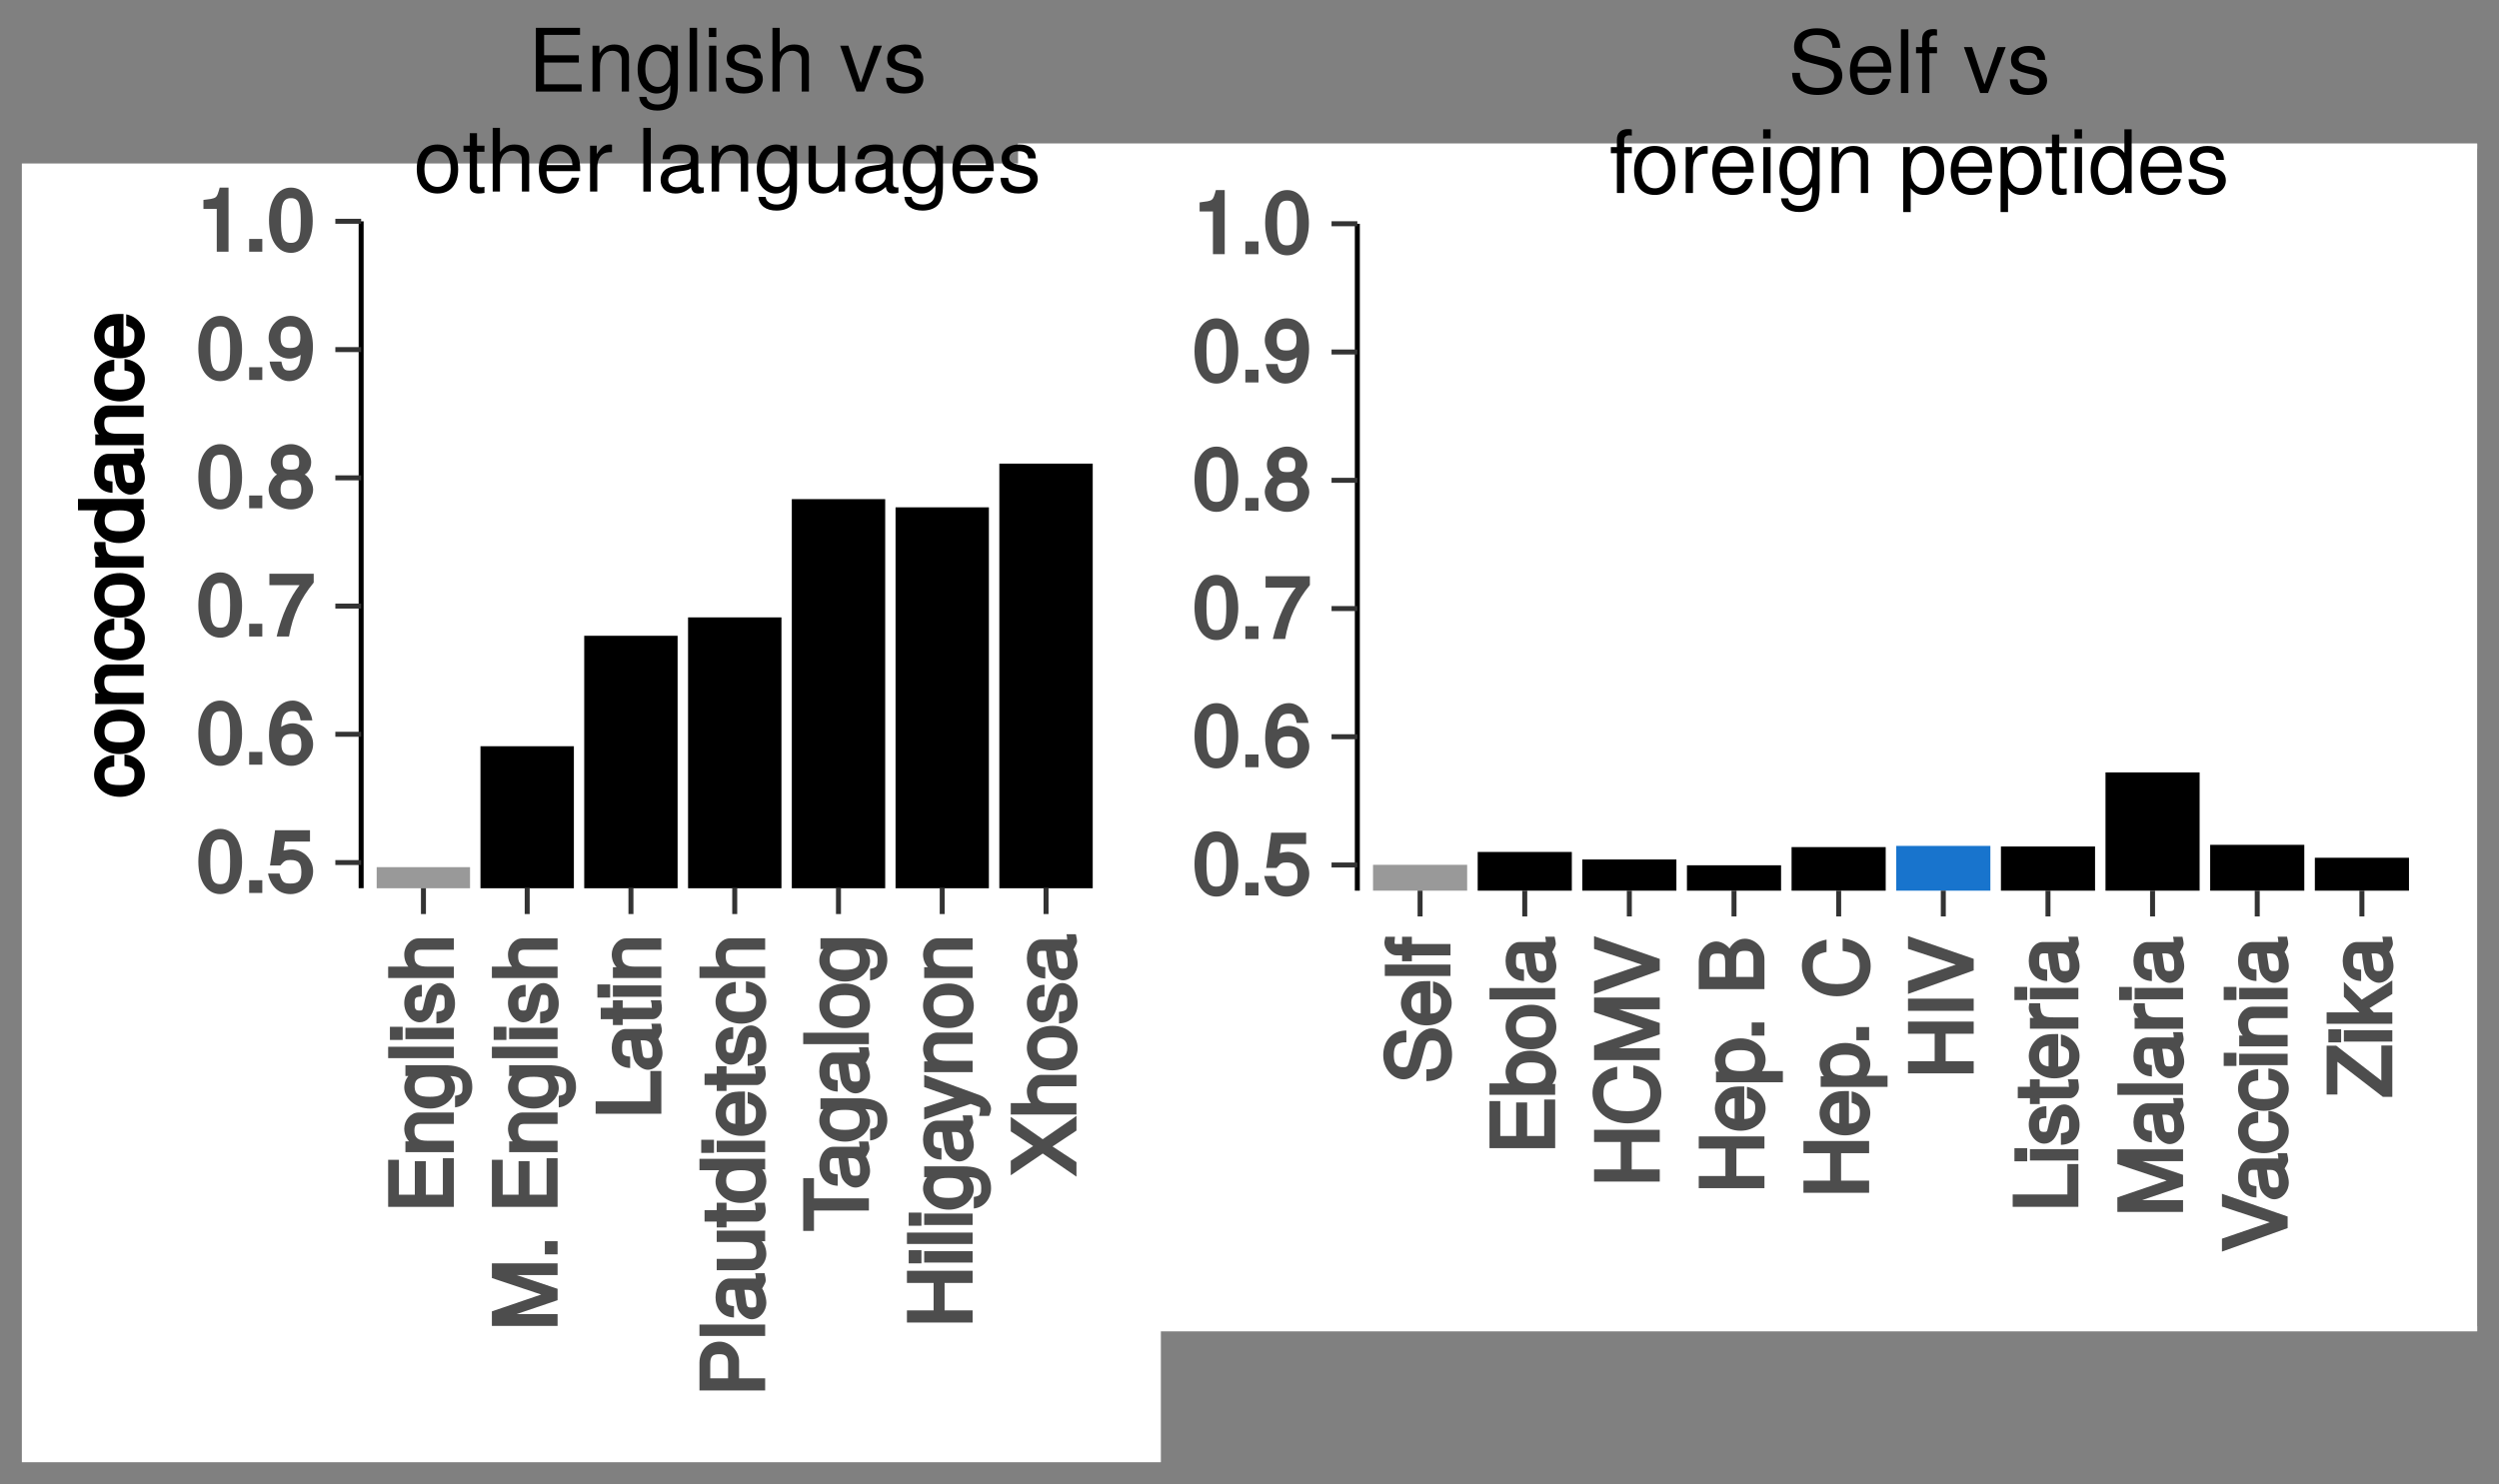 <?xml version="1.0" encoding="UTF-8"?>
<svg xmlns="http://www.w3.org/2000/svg" xmlns:xlink="http://www.w3.org/1999/xlink" width="199.106pt" height="118.275pt" viewBox="0 0 199.106 118.275" version="1.1">
<rect x="0" y="0" width="199.106" height="118.275" fill="#808080" stroke="none"/>
<defs>
<g>
<symbol overflow="visible" id="glyph0-0">
<path style="stroke:none;" d=""/>
</symbol>
<symbol overflow="visible" id="glyph0-1">
<path style="stroke:none;" d="M 3.594 -2.453 C 3.594 -4.125 2.891 -5.109 1.859 -5.109 C 0.828 -5.109 0.109 -4.109 0.109 -2.5 C 0.109 -0.891 0.828 0.094 1.859 0.094 C 2.875 0.094 3.594 -0.891 3.594 -2.453 Z M 2.641 -2.516 C 2.641 -1.156 2.5 -0.703 1.844 -0.703 C 1.219 -0.703 1.062 -1.188 1.062 -2.484 C 1.062 -3.797 1.219 -4.266 1.859 -4.266 C 2.5 -4.266 2.641 -3.797 2.641 -2.516 Z M 2.641 -2.516 "/>
</symbol>
<symbol overflow="visible" id="glyph0-2">
<path style="stroke:none;" d="M 1.453 -0.156 L 1.453 -1.016 L 0.406 -1.016 L 0.406 0 L 1.453 0 Z M 1.453 -0.156 "/>
</symbol>
<symbol overflow="visible" id="glyph0-3">
<path style="stroke:none;" d="M 3.625 -1.734 C 3.625 -2.688 2.828 -3.469 1.922 -3.469 C 1.578 -3.469 1.188 -3.328 1.266 -3.391 L 1.375 -4.094 L 3.375 -4.094 L 3.375 -5 L 0.594 -5 L 0.188 -2.188 L 1.016 -2.188 C 1.328 -2.562 1.438 -2.625 1.812 -2.625 C 2.453 -2.625 2.688 -2.375 2.688 -1.656 C 2.688 -0.969 2.453 -0.75 1.812 -0.75 C 1.297 -0.75 1.141 -0.844 0.953 -1.547 L 0.031 -1.547 C 0.25 -0.438 0.969 0.094 1.828 0.094 C 2.781 0.094 3.625 -0.734 3.625 -1.734 Z M 3.625 -1.734 "/>
</symbol>
<symbol overflow="visible" id="glyph0-4">
<path style="stroke:none;" d="M 3.625 -1.641 C 3.625 -2.531 2.859 -3.297 2 -3.297 C 1.531 -3.297 1.031 -3.062 0.766 -2.719 L 1.062 -2.594 C 1.078 -3.766 1.281 -4.266 1.969 -4.266 C 2.375 -4.266 2.5 -4.156 2.625 -3.531 L 3.562 -3.531 C 3.422 -4.469 2.734 -5.109 2 -5.109 C 0.891 -5.109 0.109 -4 0.109 -2.328 C 0.109 -0.844 0.797 0.094 1.891 0.094 C 2.812 0.094 3.625 -0.703 3.625 -1.641 Z M 2.688 -1.594 C 2.688 -1 2.453 -0.75 1.906 -0.75 C 1.344 -0.75 1.094 -1.016 1.094 -1.625 C 1.094 -2.219 1.344 -2.453 1.922 -2.453 C 2.5 -2.453 2.688 -2.234 2.688 -1.594 Z M 2.688 -1.594 "/>
</symbol>
<symbol overflow="visible" id="glyph0-5">
<path style="stroke:none;" d="M 3.672 -4.344 L 3.672 -5 L 0.141 -5 L 0.141 -4.094 L 2.547 -4.094 C 1.812 -3.172 1.094 -1.672 0.719 0 L 1.703 0 C 2 -1.703 2.625 -3.031 3.672 -4.297 Z M 3.672 -4.344 "/>
</symbol>
<symbol overflow="visible" id="glyph0-6">
<path style="stroke:none;" d="M 3.625 -1.5 C 3.625 -2.031 3.188 -2.578 2.953 -2.688 C 3.25 -2.859 3.469 -3.219 3.469 -3.672 C 3.469 -4.422 2.703 -5.109 1.859 -5.109 C 1.016 -5.109 0.25 -4.422 0.25 -3.672 C 0.25 -3.219 0.453 -2.875 0.75 -2.688 C 0.516 -2.578 0.078 -2.031 0.078 -1.516 C 0.078 -0.641 0.906 0.094 1.859 0.094 C 2.797 0.094 3.625 -0.641 3.625 -1.5 Z M 2.516 -3.656 C 2.516 -3.203 2.359 -3.078 1.859 -3.078 C 1.359 -3.078 1.188 -3.203 1.188 -3.656 C 1.188 -4.125 1.359 -4.266 1.859 -4.266 C 2.359 -4.266 2.516 -4.125 2.516 -3.656 Z M 2.688 -1.5 C 2.688 -0.938 2.453 -0.75 1.844 -0.75 C 1.266 -0.75 1.031 -0.938 1.031 -1.5 C 1.031 -2.062 1.266 -2.25 1.859 -2.25 C 2.453 -2.25 2.688 -2.062 2.688 -1.5 Z M 2.688 -1.5 "/>
</symbol>
<symbol overflow="visible" id="glyph0-7">
<path style="stroke:none;" d="M 3.609 -2.656 C 3.609 -4.156 2.922 -5.109 1.828 -5.109 C 0.906 -5.109 0.078 -4.297 0.078 -3.359 C 0.078 -2.469 0.859 -1.703 1.734 -1.703 C 2.188 -1.703 2.625 -1.922 2.938 -2.281 L 2.641 -2.406 C 2.641 -1.234 2.438 -0.75 1.75 -0.75 C 1.344 -0.75 1.219 -0.844 1.094 -1.469 L 0.156 -1.469 C 0.297 -0.516 0.984 0.094 1.719 0.094 C 2.828 0.094 3.609 -1 3.609 -2.656 Z M 2.609 -3.375 C 2.609 -2.781 2.375 -2.547 1.797 -2.547 C 1.219 -2.547 1.031 -2.766 1.031 -3.406 C 1.031 -4.016 1.266 -4.266 1.812 -4.266 C 2.375 -4.266 2.609 -3.984 2.609 -3.375 Z M 2.609 -3.375 "/>
</symbol>
<symbol overflow="visible" id="glyph0-8">
<path style="stroke:none;" d="M 2.516 -0.156 L 2.516 -5.109 L 1.812 -5.109 C 1.562 -4.219 1.609 -4.266 0.516 -4.125 L 0.516 -3.406 L 1.578 -3.406 L 1.578 0 L 2.516 0 Z M 2.516 -0.156 "/>
</symbol>
<symbol overflow="visible" id="glyph1-0">
<path style="stroke:none;" d=""/>
</symbol>
<symbol overflow="visible" id="glyph1-1">
<path style="stroke:none;" d="M -1.5 -4.359 C -2.109 -4.359 -2.719 -3.812 -2.906 -3.141 L -3.234 -1.906 C -3.391 -1.312 -3.422 -1.266 -3.797 -1.266 C -4.297 -1.266 -4.516 -1.531 -4.516 -2.203 C -4.516 -2.984 -4.312 -3.25 -3.516 -3.25 L -3.516 -4.188 C -4.641 -4.188 -5.359 -3.359 -5.359 -2.219 C -5.359 -1.141 -4.609 -0.297 -3.719 -0.297 C -3.109 -0.297 -2.578 -0.797 -2.406 -1.438 L -2.078 -2.656 C -1.922 -3.281 -1.828 -3.391 -1.438 -3.391 C -0.906 -3.391 -0.75 -3.156 -0.75 -2.312 C -0.75 -1.375 -1.047 -1.094 -1.922 -1.094 L -1.922 -0.156 C -0.594 -0.156 0.125 -1.109 0.125 -2.266 C 0.125 -3.516 -0.625 -4.359 -1.5 -4.359 Z M -1.5 -4.359 "/>
</symbol>
<symbol overflow="visible" id="glyph1-2">
<path style="stroke:none;" d="M -1.766 -3.625 C -2.281 -3.625 -2.594 -3.594 -2.859 -3.484 C -3.438 -3.266 -3.953 -2.547 -3.953 -1.891 C -3.953 -0.906 -3.062 -0.094 -1.906 -0.094 C -0.75 -0.094 0.094 -0.891 0.094 -1.875 C 0.094 -2.688 -0.516 -3.422 -1.391 -3.594 L -1.391 -2.688 C -0.781 -2.484 -0.734 -2.344 -0.734 -1.891 C -0.734 -1.312 -0.953 -1.047 -1.609 -1.031 L -1.609 -3.625 Z M -2.156 -2.984 C -2.156 -2.984 -2.344 -2.734 -2.375 -2.75 L -2.375 -1.047 C -2.844 -1.094 -3.125 -1.312 -3.125 -1.891 C -3.125 -2.438 -2.812 -2.688 -2.266 -2.688 Z M -2.156 -2.984 "/>
</symbol>
<symbol overflow="visible" id="glyph1-3">
<path style="stroke:none;" d="M -0.156 -1.188 L -5.234 -1.188 L -5.234 -0.281 L 0 -0.281 L 0 -1.188 Z M -0.156 -1.188 "/>
</symbol>
<symbol overflow="visible" id="glyph1-4">
<path style="stroke:none;" d="M -3.234 -1.906 L -3.859 -1.906 L -3.859 -1.328 L -4.25 -1.328 C -4.484 -1.328 -4.453 -1.297 -4.453 -1.547 C -4.453 -1.594 -4.453 -1.609 -4.422 -1.906 L -5.188 -1.906 C -5.25 -1.609 -5.266 -1.531 -5.266 -1.422 C -5.266 -0.906 -4.797 -0.422 -4.297 -0.422 L -3.859 -0.422 L -3.859 0.047 L -3.078 0.047 L -3.078 -0.422 L 0 -0.422 L 0 -1.328 L -3.078 -1.328 L -3.078 -1.906 Z M -3.234 -1.906 "/>
</symbol>
<symbol overflow="visible" id="glyph1-5">
<path style="stroke:none;" d="M -0.156 -4.312 L -0.875 -4.312 L -0.875 -1.406 L -2.234 -1.406 L -2.234 -4.078 L -3.109 -4.078 L -3.109 -1.406 L -4.375 -1.406 L -4.375 -4.188 L -5.234 -4.188 L -5.234 -0.438 L 0 -0.438 L 0 -4.312 Z M -0.156 -4.312 "/>
</symbol>
<symbol overflow="visible" id="glyph1-6">
<path style="stroke:none;" d="M -1.969 -3.703 C -3.109 -3.703 -3.953 -2.953 -3.953 -2.016 C -3.953 -1.531 -3.719 -1.062 -3.328 -0.797 L -3.219 -1.094 L -5.234 -1.094 L -5.234 -0.188 L 0 -0.188 L 0 -1.047 L -0.656 -1.047 L -0.547 -0.75 C -0.141 -1.016 0.094 -1.5 0.094 -1.984 C 0.094 -2.922 -0.812 -3.703 -1.969 -3.703 Z M -1.938 -2.766 C -1.125 -2.766 -0.75 -2.531 -0.75 -1.906 C -0.75 -1.312 -1.125 -1.094 -1.922 -1.094 C -2.75 -1.094 -3.141 -1.312 -3.109 -1.906 C -3.109 -2.531 -2.719 -2.766 -1.938 -2.766 Z M -1.938 -2.766 "/>
</symbol>
<symbol overflow="visible" id="glyph1-7">
<path style="stroke:none;" d="M -1.891 -3.609 C -3.125 -3.609 -3.953 -2.859 -3.953 -1.844 C -3.953 -0.844 -3.109 -0.062 -1.922 -0.062 C -0.734 -0.062 0.094 -0.844 0.094 -1.844 C 0.094 -2.828 -0.734 -3.609 -1.891 -3.609 Z M -1.906 -2.688 C -1.078 -2.688 -0.734 -2.469 -0.734 -1.844 C -0.734 -1.219 -1.062 -1 -1.922 -1 C -2.781 -1 -3.125 -1.219 -3.125 -1.844 C -3.125 -2.484 -2.781 -2.688 -1.906 -2.688 Z M -1.906 -2.688 "/>
</symbol>
<symbol overflow="visible" id="glyph1-8">
<path style="stroke:none;" d="M -0.172 -3.781 L -0.797 -3.781 C -0.75 -3.547 -0.75 -3.531 -0.75 -3.484 C -0.75 -3.297 -0.688 -3.359 -0.859 -3.359 L -2.828 -3.359 C -3.453 -3.359 -3.953 -2.734 -3.953 -1.859 C -3.953 -1 -3.469 -0.297 -2.484 -0.25 L -2.484 -1.156 C -3.078 -1.219 -3.125 -1.312 -3.125 -1.844 C -3.125 -2.344 -3.078 -2.453 -2.75 -2.453 L -2.594 -2.453 C -2.359 -2.453 -2.422 -2.484 -2.375 -2.031 C -2.266 -1.234 -2.234 -1.125 -2.156 -0.906 C -1.984 -0.5 -1.5 -0.109 -1.078 -0.109 C -0.438 -0.109 0.094 -0.734 0.094 -1.438 C 0.094 -1.891 -0.141 -2.453 -0.234 -2.547 C -0.297 -2.531 0.047 -2.953 0.047 -3.219 C 0.047 -3.344 0.031 -3.422 -0.047 -3.781 Z M -1.375 -2.453 C -0.875 -2.453 -0.703 -2.109 -0.703 -1.562 C -0.703 -1.125 -0.703 -1.047 -1.094 -1.047 C -1.453 -1.047 -1.469 -1.125 -1.547 -1.719 C -1.641 -2.312 -1.656 -2.438 -1.656 -2.453 Z M -1.375 -2.453 "/>
</symbol>
<symbol overflow="visible" id="glyph1-9">
<path style="stroke:none;" d="M -0.156 -4.516 L -5.234 -4.516 L -5.234 -3.547 L -3.109 -3.547 L -3.109 -1.359 L -5.234 -1.359 L -5.234 -0.391 L 0 -0.391 L 0 -1.359 L -2.234 -1.359 L -2.234 -3.547 L 0 -3.547 L 0 -4.516 Z M -0.156 -4.516 "/>
</symbol>
<symbol overflow="visible" id="glyph1-10">
<path style="stroke:none;" d="M -2.109 -4.562 L -2.109 -3.766 C -1.031 -3.594 -0.75 -3.375 -0.75 -2.547 C -0.75 -1.578 -1.344 -1.125 -2.562 -1.125 C -3.828 -1.125 -4.484 -1.547 -4.484 -2.5 C -4.484 -3.266 -4.297 -3.5 -3.391 -3.688 L -3.391 -4.672 C -4.625 -4.438 -5.359 -3.656 -5.359 -2.578 C -5.359 -1.078 -4 -0.156 -2.562 -0.156 C -1.125 -0.156 0.125 -1.094 0.125 -2.547 C 0.125 -3.75 -0.672 -4.594 -2.109 -4.766 Z M -2.109 -4.562 "/>
</symbol>
<symbol overflow="visible" id="glyph1-11">
<path style="stroke:none;" d="M -0.156 -5.312 L -5.234 -5.312 L -5.234 -4.141 L -0.797 -2.656 L -0.797 -3 L -5.234 -1.484 L -5.234 -0.328 L 0 -0.328 L 0 -1.266 L -4.281 -1.266 L -4.281 -0.922 L 0 -2.375 L 0 -3.281 L -4.281 -4.719 L -4.281 -4.375 L 0 -4.375 L 0 -5.312 Z M -0.156 -5.312 "/>
</symbol>
<symbol overflow="visible" id="glyph1-12">
<path style="stroke:none;" d="M -5.234 -4.359 L -5.234 -3.562 L -0.922 -2.141 L -0.906 -2.484 L -5.234 -1 L -5.234 0.031 L 0 -1.844 L 0 -2.766 L -5.234 -4.578 Z M -5.234 -4.359 "/>
</symbol>
<symbol overflow="visible" id="glyph1-13">
<path style="stroke:none;" d="M -1.891 -3.703 C -3.078 -3.703 -3.953 -2.953 -3.953 -2.016 C -3.953 -1.531 -3.688 -1.016 -3.281 -0.75 L -3.156 -1.047 L -3.859 -1.047 L -3.859 -0.203 L 1.469 -0.203 L 1.469 -1.094 L -0.578 -1.094 L -0.469 -0.797 C -0.109 -1.094 0.094 -1.562 0.094 -2.016 C 0.094 -2.922 -0.766 -3.703 -1.891 -3.703 Z M -1.906 -2.766 C -1.094 -2.766 -0.75 -2.531 -0.75 -1.922 C -0.75 -1.328 -1.062 -1.094 -1.891 -1.094 C -2.734 -1.094 -3.109 -1.328 -3.109 -1.922 C -3.109 -2.531 -2.75 -2.766 -1.906 -2.766 Z M -1.906 -2.766 "/>
</symbol>
<symbol overflow="visible" id="glyph1-14">
<path style="stroke:none;" d="M -0.156 -1.453 L -1.016 -1.453 L -1.016 -0.406 L 0 -0.406 L 0 -1.453 Z M -0.156 -1.453 "/>
</symbol>
<symbol overflow="visible" id="glyph1-15">
<path style="stroke:none;" d=""/>
</symbol>
<symbol overflow="visible" id="glyph1-16">
<path style="stroke:none;" d="M -1.562 -4.375 C -2.156 -4.375 -2.672 -3.938 -2.922 -3.312 L -2.594 -3.312 C -2.812 -3.75 -3.328 -4.156 -3.828 -4.156 C -4.547 -4.156 -5.234 -3.469 -5.234 -2.531 L -5.234 -0.359 L 0 -0.359 L 0 -2.75 C 0 -3.641 -0.75 -4.375 -1.562 -4.375 Z M -3.734 -3.188 C -3.234 -3.188 -3.125 -3.078 -3.125 -2.375 L -3.125 -1.328 L -4.375 -1.328 L -4.375 -2.375 C -4.375 -3.078 -4.234 -3.188 -3.734 -3.188 Z M -1.547 -3.406 C -1.078 -3.406 -0.875 -3.281 -0.875 -2.688 L -0.875 -1.328 L -2.25 -1.328 L -2.25 -2.688 C -2.25 -3.281 -2.031 -3.406 -1.547 -3.406 Z M -1.547 -3.406 "/>
</symbol>
<symbol overflow="visible" id="glyph1-17">
<path style="stroke:none;" d="M -0.156 -1.469 L -5.234 -1.469 L -5.234 -0.5 L 0 -0.5 L 0 -1.469 Z M -0.156 -1.469 "/>
</symbol>
<symbol overflow="visible" id="glyph1-18">
<path style="stroke:none;" d="M -0.156 -3.766 L -0.875 -3.766 L -0.875 -1.344 L -5.234 -1.344 L -5.234 -0.359 L 0 -0.359 L 0 -3.766 Z M -0.156 -3.766 "/>
</symbol>
<symbol overflow="visible" id="glyph1-19">
<path style="stroke:none;" d="M -0.156 -1.203 L -3.859 -1.203 L -3.859 -0.297 L 0 -0.297 L 0 -1.203 Z M -4.219 -1.281 L -5.094 -1.281 L -5.094 -0.234 L -4.078 -0.234 L -4.078 -1.281 Z M -4.219 -1.281 "/>
</symbol>
<symbol overflow="visible" id="glyph1-20">
<path style="stroke:none;" d="M -1.141 -3.266 C -1.672 -3.266 -2.094 -2.797 -2.266 -2.094 L -2.391 -1.562 C -2.5 -1.094 -2.484 -1.078 -2.734 -1.078 C -3.062 -1.078 -3.125 -1.188 -3.125 -1.656 C -3.125 -2.109 -3.078 -2.172 -2.547 -2.188 L -2.547 -3.125 C -3.406 -3.125 -3.953 -2.484 -3.953 -1.672 C -3.953 -0.844 -3.375 -0.141 -2.719 -0.141 C -2.156 -0.141 -1.734 -0.594 -1.531 -1.438 L -1.406 -1.969 C -1.312 -2.359 -1.359 -2.328 -1.094 -2.328 C -0.766 -2.328 -0.734 -2.188 -0.734 -1.688 C -0.734 -1.188 -0.688 -1.062 -1.391 -0.969 L -1.391 -0.047 C -0.422 -0.078 0.094 -0.719 0.094 -1.641 C 0.094 -2.531 -0.469 -3.266 -1.141 -3.266 Z M -1.141 -3.266 "/>
</symbol>
<symbol overflow="visible" id="glyph1-21">
<path style="stroke:none;" d="M -0.156 -1.891 L -0.844 -1.891 C -0.766 -1.641 -0.766 -1.547 -0.766 -1.438 C -0.766 -1.203 -0.672 -1.297 -0.922 -1.297 L -3.078 -1.297 L -3.078 -1.891 L -3.859 -1.891 L -3.859 -1.297 L -4.828 -1.297 L -4.828 -0.391 L -3.859 -0.391 L -3.859 0.078 L -3.078 0.078 L -3.078 -0.391 L -0.672 -0.391 C -0.312 -0.391 0.047 -0.812 0.047 -1.25 C 0.047 -1.391 0.031 -1.531 -0.031 -1.891 Z M -0.156 -1.891 "/>
</symbol>
<symbol overflow="visible" id="glyph1-22">
<path style="stroke:none;" d="M -3.203 -2.328 L -3.906 -2.328 C -3.953 -2.078 -3.953 -2.031 -3.953 -1.953 C -3.953 -1.594 -3.688 -1.188 -3.172 -0.859 L -3.047 -1.156 L -3.859 -1.156 L -3.859 -0.297 L 0 -0.297 L 0 -1.203 L -1.984 -1.203 C -2.781 -1.203 -3.031 -1.297 -3.047 -2.328 Z M -3.203 -2.328 "/>
</symbol>
<symbol overflow="visible" id="glyph1-23">
<path style="stroke:none;" d="M -1.531 -3.219 L -1.531 -2.5 C -0.812 -2.375 -0.734 -2.266 -0.734 -1.781 C -0.734 -1.172 -1.047 -0.969 -1.891 -0.969 C -2.781 -0.969 -3.125 -1.156 -3.125 -1.781 C -3.125 -2.25 -3 -2.375 -2.344 -2.453 L -2.344 -3.359 C -3.375 -3.281 -3.953 -2.578 -3.953 -1.781 C -3.953 -0.828 -3.062 -0.031 -1.891 -0.031 C -0.75 -0.031 0.094 -0.812 0.094 -1.781 C 0.094 -2.625 -0.562 -3.328 -1.531 -3.406 Z M -1.531 -3.219 "/>
</symbol>
<symbol overflow="visible" id="glyph1-24">
<path style="stroke:none;" d="M -0.156 -3.453 L -2.828 -3.453 C -3.422 -3.453 -3.953 -2.844 -3.953 -2.172 C -3.953 -1.641 -3.703 -1.172 -3.219 -0.859 L -3.094 -1.156 L -3.859 -1.156 L -3.859 -0.297 L 0 -0.297 L 0 -1.203 L -2.109 -1.203 C -2.828 -1.203 -3.141 -1.422 -3.141 -2 C -3.141 -2.438 -3.031 -2.547 -2.609 -2.547 L 0 -2.547 L 0 -3.453 Z M -0.156 -3.453 "/>
</symbol>
<symbol overflow="visible" id="glyph1-25">
<path style="stroke:none;" d="M -0.156 -4.109 L -0.875 -4.109 L -0.875 -1.312 L -4.469 -4.094 L -5.234 -4.094 L -5.234 -0.203 L -4.375 -0.203 L -4.375 -2.812 L -0.75 -0.016 L 0 -0.016 L 0 -4.109 Z M -0.156 -4.109 "/>
</symbol>
<symbol overflow="visible" id="glyph1-26">
<path style="stroke:none;" d="M -0.266 -3.516 L -2.438 -2.141 L -3.859 -3.562 L -3.859 -2.375 L -2.312 -0.828 L -2.188 -1.125 L -5.234 -1.125 L -5.234 -0.219 L 0 -0.219 L 0 -1.125 L -1.469 -1.125 L -1.812 -1.469 L 0 -2.594 L 0 -3.672 Z M -0.266 -3.516 "/>
</symbol>
<symbol overflow="visible" id="glyph1-27">
<path style="stroke:none;" d="M -0.156 -3.516 L -5.234 -3.516 L -5.234 -2.609 L -3.25 -2.609 L -3.359 -2.906 C -3.719 -2.672 -3.953 -2.172 -3.953 -1.688 C -3.953 -0.781 -3.078 0 -1.953 0 C -0.766 0 0.094 -0.766 0.094 -1.719 C 0.094 -2.203 -0.125 -2.656 -0.562 -2.969 L -0.672 -2.672 L 0 -2.672 L 0 -3.516 Z M -1.906 -2.609 C -1.094 -2.609 -0.75 -2.391 -0.75 -1.797 C -0.75 -1.172 -1.094 -0.938 -1.922 -0.938 C -2.75 -0.938 -3.109 -1.172 -3.109 -1.781 C -3.109 -2.391 -2.734 -2.609 -1.906 -2.609 Z M -1.906 -2.609 "/>
</symbol>
<symbol overflow="visible" id="glyph1-28">
<path style="stroke:none;" d="M -0.734 -3.469 L -3.859 -3.469 L -3.859 -2.609 L -3.172 -2.609 L -3.297 -2.906 C -3.719 -2.625 -3.953 -2.156 -3.953 -1.703 C -3.953 -0.797 -3.031 -0.016 -1.891 -0.016 C -0.781 -0.016 0.094 -0.828 0.094 -1.656 C 0.094 -2.094 -0.141 -2.531 -0.578 -2.906 L -0.688 -2.609 L -0.453 -2.609 C 0.484 -2.609 0.688 -2.391 0.688 -1.734 C 0.688 -1.297 0.688 -1.125 0.094 -1.031 L 0.094 -0.109 C 0.922 -0.203 1.469 -0.891 1.469 -1.719 C 1.469 -2.828 0.828 -3.469 -0.734 -3.469 Z M -1.906 -2.547 C -1.062 -2.547 -0.734 -2.359 -0.734 -1.766 C -0.734 -1.156 -1.062 -0.953 -1.922 -0.953 C -2.781 -0.953 -3.125 -1.156 -3.125 -1.766 C -3.125 -2.375 -2.766 -2.547 -1.906 -2.547 Z M -1.906 -2.547 "/>
</symbol>
<symbol overflow="visible" id="glyph1-29">
<path style="stroke:none;" d="M -0.156 -3.453 L -2.828 -3.453 C -3.422 -3.453 -3.953 -2.859 -3.953 -2.172 C -3.953 -1.672 -3.75 -1.234 -3.328 -0.906 L -3.203 -1.203 L -5.234 -1.203 L -5.234 -0.297 L 0 -0.297 L 0 -1.203 L -2.109 -1.203 C -2.828 -1.203 -3.141 -1.406 -3.141 -1.984 C -3.141 -2.391 -3.078 -2.547 -2.609 -2.547 L 0 -2.547 L 0 -3.453 Z M -0.156 -3.453 "/>
</symbol>
<symbol overflow="visible" id="glyph1-30">
<path style="stroke:none;" d="M -3.625 -4.328 C -4.562 -4.328 -5.234 -3.625 -5.234 -2.641 L -5.234 -0.438 L 0 -0.438 L 0 -1.406 L -2.078 -1.406 L -2.078 -2.781 C -2.078 -3.594 -2.812 -4.328 -3.625 -4.328 Z M -3.656 -3.328 C -3.125 -3.328 -2.953 -3.156 -2.953 -2.547 L -2.953 -1.406 L -4.375 -1.406 L -4.375 -2.547 C -4.375 -3.156 -4.203 -3.328 -3.656 -3.328 Z M -3.656 -3.328 "/>
</symbol>
<symbol overflow="visible" id="glyph1-31">
<path style="stroke:none;" d="M -0.156 -3.422 L -3.859 -3.422 L -3.859 -2.516 L -1.734 -2.516 C -1.016 -2.516 -0.703 -2.312 -0.703 -1.734 C -0.703 -1.281 -0.812 -1.172 -1.234 -1.172 L -3.859 -1.172 L -3.859 -0.266 L -1.016 -0.266 C -0.438 -0.266 0.094 -0.875 0.094 -1.562 C 0.094 -2.078 -0.125 -2.531 -0.594 -2.875 L -0.703 -2.578 L 0 -2.578 L 0 -3.422 Z M -0.156 -3.422 "/>
</symbol>
<symbol overflow="visible" id="glyph1-32">
<path style="stroke:none;" d="M -4.516 -4.172 L -5.234 -4.172 L -5.234 0.031 L -4.375 0.031 L -4.375 -1.594 L 0 -1.594 L 0 -2.562 L -4.375 -2.562 L -4.375 -4.172 Z M -4.516 -4.172 "/>
</symbol>
<symbol overflow="visible" id="glyph1-33">
<path style="stroke:none;" d="M -3.859 -3.219 L -3.859 -2.484 L -0.953 -1.469 L -0.938 -1.812 L -3.859 -0.859 L -3.859 0.094 L -0.156 -1.141 L 0.406 -0.938 C 0.656 -0.844 0.594 -0.906 0.594 -0.656 C 0.594 -0.578 0.594 -0.484 0.516 -0.188 L 1.312 -0.188 C 1.391 -0.344 1.469 -0.594 1.469 -0.75 C 1.469 -1.141 1.094 -1.641 0.594 -1.828 L -3.859 -3.453 Z M -3.859 -3.219 "/>
</symbol>
<symbol overflow="visible" id="glyph1-34">
<path style="stroke:none;" d="M -0.266 -4.5 L -2.688 -2.828 L -5.234 -4.609 L -5.234 -3.453 L -3.453 -2.281 L -5.234 -1.109 L -5.234 0.047 L -2.688 -1.688 L 0 0.156 L 0 -1 L -1.906 -2.25 L 0 -3.516 L 0 -4.688 Z M -0.266 -4.5 "/>
</symbol>
<symbol overflow="visible" id="glyph2-0">
<path style="stroke:none;" d=""/>
</symbol>
<symbol overflow="visible" id="glyph2-1">
<path style="stroke:none;" d="M 1.281 -2.312 L 4.047 -2.312 L 4.047 -2.891 L 1.281 -2.891 L 1.281 -4.516 L 4.141 -4.516 L 4.141 -5.078 L 0.625 -5.078 L 0.625 0 L 4.266 0 L 4.266 -0.578 L 1.281 -0.578 Z M 1.281 -2.312 "/>
</symbol>
<symbol overflow="visible" id="glyph2-2">
<path style="stroke:none;" d="M 0.484 -3.656 L 0.484 0 L 1.078 0 L 1.078 -2.016 C 1.078 -2.766 1.469 -3.25 2.062 -3.25 C 2.516 -3.25 2.812 -2.969 2.812 -2.531 L 2.812 0 L 3.391 0 L 3.391 -2.766 C 3.391 -3.359 2.938 -3.75 2.234 -3.75 C 1.688 -3.75 1.344 -3.547 1.031 -3.031 L 1.031 -3.656 Z M 0.484 -3.656 "/>
</symbol>
<symbol overflow="visible" id="glyph2-3">
<path style="stroke:none;" d="M 2.875 -3.656 L 2.875 -3.125 C 2.578 -3.547 2.219 -3.75 1.75 -3.75 C 0.828 -3.75 0.203 -2.953 0.203 -1.766 C 0.203 -1.156 0.359 -0.672 0.656 -0.328 C 0.938 -0.016 1.328 0.156 1.703 0.156 C 2.172 0.156 2.484 -0.031 2.812 -0.5 L 2.812 -0.312 C 2.812 0.188 2.75 0.484 2.609 0.688 C 2.453 0.906 2.156 1.031 1.797 1.031 C 1.531 1.031 1.297 0.969 1.141 0.844 C 1 0.734 0.953 0.641 0.906 0.422 L 0.328 0.422 C 0.391 1.109 0.922 1.516 1.781 1.516 C 2.328 1.516 2.781 1.344 3.031 1.047 C 3.297 0.719 3.406 0.266 3.406 -0.594 L 3.406 -3.656 Z M 1.812 -3.219 C 2.453 -3.219 2.812 -2.688 2.812 -1.781 C 2.812 -0.906 2.438 -0.375 1.828 -0.375 C 1.188 -0.375 0.812 -0.906 0.812 -1.797 C 0.812 -2.672 1.203 -3.219 1.812 -3.219 Z M 1.812 -3.219 "/>
</symbol>
<symbol overflow="visible" id="glyph2-4">
<path style="stroke:none;" d="M 1.062 -5.078 L 0.469 -5.078 L 0.469 0 L 1.062 0 Z M 1.062 -5.078 "/>
</symbol>
<symbol overflow="visible" id="glyph2-5">
<path style="stroke:none;" d="M 1.047 -3.656 L 0.469 -3.656 L 0.469 0 L 1.047 0 Z M 1.047 -5.078 L 0.453 -5.078 L 0.453 -4.344 L 1.047 -4.344 Z M 1.047 -5.078 "/>
</symbol>
<symbol overflow="visible" id="glyph2-6">
<path style="stroke:none;" d="M 3.047 -2.641 C 3.047 -3.359 2.578 -3.75 1.734 -3.75 C 0.875 -3.75 0.328 -3.312 0.328 -2.641 C 0.328 -2.062 0.625 -1.797 1.484 -1.594 L 2.031 -1.453 C 2.438 -1.359 2.594 -1.219 2.594 -0.953 C 2.594 -0.609 2.25 -0.375 1.734 -0.375 C 1.422 -0.375 1.156 -0.469 1.016 -0.625 C 0.922 -0.719 0.891 -0.828 0.844 -1.094 L 0.234 -1.094 C 0.266 -0.25 0.734 0.156 1.688 0.156 C 2.609 0.156 3.203 -0.297 3.203 -1 C 3.203 -1.547 2.891 -1.844 2.172 -2.016 L 1.609 -2.141 C 1.141 -2.266 0.938 -2.406 0.938 -2.672 C 0.938 -3 1.234 -3.219 1.703 -3.219 C 2.172 -3.219 2.422 -3.016 2.438 -2.641 Z M 3.047 -2.641 "/>
</symbol>
<symbol overflow="visible" id="glyph2-7">
<path style="stroke:none;" d="M 0.484 -5.078 L 0.484 0 L 1.062 0 L 1.062 -2.016 C 1.062 -2.766 1.453 -3.25 2.062 -3.25 C 2.25 -3.25 2.438 -3.188 2.578 -3.078 C 2.734 -2.969 2.812 -2.781 2.812 -2.531 L 2.812 0 L 3.391 0 L 3.391 -2.766 C 3.391 -3.375 2.953 -3.75 2.234 -3.75 C 1.719 -3.75 1.406 -3.594 1.062 -3.156 L 1.062 -5.078 Z M 0.484 -5.078 "/>
</symbol>
<symbol overflow="visible" id="glyph2-8">
<path style="stroke:none;" d="M 1.984 0 L 3.391 -3.656 L 2.734 -3.656 L 1.703 -0.688 L 0.719 -3.656 L 0.062 -3.656 L 1.359 0 Z M 1.984 0 "/>
</symbol>
<symbol overflow="visible" id="glyph2-9">
<path style="stroke:none;" d="M 1.891 -3.75 C 0.875 -3.75 0.25 -3.031 0.25 -1.797 C 0.25 -0.578 0.859 0.156 1.906 0.156 C 2.922 0.156 3.547 -0.578 3.547 -1.766 C 3.547 -3.031 2.953 -3.75 1.891 -3.75 Z M 1.906 -3.219 C 2.562 -3.219 2.953 -2.688 2.953 -1.781 C 2.953 -0.922 2.547 -0.375 1.906 -0.375 C 1.25 -0.375 0.859 -0.906 0.859 -1.797 C 0.859 -2.672 1.25 -3.219 1.906 -3.219 Z M 1.906 -3.219 "/>
</symbol>
<symbol overflow="visible" id="glyph2-10">
<path style="stroke:none;" d="M 1.766 -3.656 L 1.172 -3.656 L 1.172 -4.656 L 0.594 -4.656 L 0.594 -3.656 L 0.094 -3.656 L 0.094 -3.172 L 0.594 -3.172 L 0.594 -0.422 C 0.594 -0.047 0.844 0.156 1.297 0.156 C 1.438 0.156 1.578 0.141 1.766 0.109 L 1.766 -0.375 C 1.688 -0.359 1.609 -0.344 1.484 -0.344 C 1.234 -0.344 1.172 -0.422 1.172 -0.672 L 1.172 -3.172 L 1.766 -3.172 Z M 1.766 -3.656 "/>
</symbol>
<symbol overflow="visible" id="glyph2-11">
<path style="stroke:none;" d="M 3.578 -1.625 C 3.578 -2.188 3.531 -2.516 3.422 -2.797 C 3.188 -3.391 2.641 -3.75 1.953 -3.75 C 0.938 -3.75 0.281 -2.969 0.281 -1.781 C 0.281 -0.578 0.906 0.156 1.938 0.156 C 2.781 0.156 3.359 -0.312 3.5 -1.109 L 2.906 -1.109 C 2.75 -0.625 2.422 -0.375 1.953 -0.375 C 1.594 -0.375 1.281 -0.547 1.078 -0.844 C 0.938 -1.062 0.891 -1.266 0.891 -1.625 Z M 0.906 -2.109 C 0.953 -2.781 1.359 -3.219 1.938 -3.219 C 2.516 -3.219 2.953 -2.75 2.953 -2.141 C 2.953 -2.125 2.953 -2.125 2.953 -2.109 Z M 0.906 -2.109 "/>
</symbol>
<symbol overflow="visible" id="glyph2-12">
<path style="stroke:none;" d="M 0.484 -3.656 L 0.484 0 L 1.062 0 L 1.062 -1.891 C 1.062 -2.422 1.203 -2.766 1.484 -2.969 C 1.656 -3.094 1.828 -3.141 2.234 -3.141 L 2.234 -3.734 C 2.141 -3.75 2.094 -3.75 2.016 -3.75 C 1.641 -3.75 1.359 -3.531 1.016 -2.984 L 1.016 -3.656 Z M 0.484 -3.656 "/>
</symbol>
<symbol overflow="visible" id="glyph2-13">
<path style="stroke:none;" d="M 3.734 -0.344 C 3.672 -0.328 3.641 -0.328 3.609 -0.328 C 3.406 -0.328 3.297 -0.438 3.297 -0.609 L 3.297 -2.766 C 3.297 -3.406 2.812 -3.75 1.922 -3.75 C 1.391 -3.75 0.953 -3.609 0.703 -3.328 C 0.531 -3.141 0.469 -2.938 0.453 -2.578 L 1.031 -2.578 C 1.094 -3.016 1.359 -3.219 1.891 -3.219 C 2.422 -3.219 2.703 -3.031 2.703 -2.672 L 2.703 -2.516 C 2.703 -2.281 2.562 -2.172 2.109 -2.125 C 1.281 -2.016 1.156 -1.984 0.938 -1.891 C 0.516 -1.719 0.297 -1.391 0.297 -0.922 C 0.297 -0.266 0.75 0.156 1.484 0.156 C 1.953 0.156 2.328 0 2.734 -0.375 C 2.781 0 2.953 0.156 3.328 0.156 C 3.453 0.156 3.547 0.141 3.734 0.094 Z M 2.703 -1.156 C 2.703 -0.953 2.656 -0.844 2.484 -0.672 C 2.25 -0.453 1.953 -0.344 1.609 -0.344 C 1.156 -0.344 0.906 -0.562 0.906 -0.938 C 0.906 -1.312 1.156 -1.516 1.781 -1.609 C 2.391 -1.688 2.516 -1.719 2.703 -1.812 Z M 2.703 -1.156 "/>
</symbol>
<symbol overflow="visible" id="glyph2-14">
<path style="stroke:none;" d="M 3.359 0 L 3.359 -3.656 L 2.781 -3.656 L 2.781 -1.578 C 2.781 -0.844 2.391 -0.344 1.781 -0.344 C 1.328 -0.344 1.031 -0.625 1.031 -1.062 L 1.031 -3.656 L 0.453 -3.656 L 0.453 -0.844 C 0.453 -0.234 0.906 0.156 1.609 0.156 C 2.156 0.156 2.5 -0.031 2.844 -0.516 L 2.844 0 Z M 3.359 0 "/>
</symbol>
<symbol overflow="visible" id="glyph2-15">
<path style="stroke:none;" d="M 4.156 -3.594 C 4.141 -4.578 3.469 -5.156 2.297 -5.156 C 1.172 -5.156 0.484 -4.594 0.484 -3.672 C 0.484 -3.047 0.812 -2.656 1.484 -2.484 L 2.75 -2.156 C 3.391 -1.984 3.672 -1.734 3.672 -1.328 C 3.672 -1.062 3.531 -0.781 3.312 -0.625 C 3.109 -0.484 2.797 -0.406 2.391 -0.406 C 1.828 -0.406 1.453 -0.547 1.219 -0.844 C 1.031 -1.062 0.938 -1.297 0.953 -1.609 L 0.328 -1.609 C 0.344 -1.156 0.438 -0.844 0.641 -0.562 C 0.984 -0.094 1.562 0.156 2.344 0.156 C 2.953 0.156 3.438 0.016 3.766 -0.234 C 4.109 -0.5 4.328 -0.953 4.328 -1.391 C 4.328 -2.016 3.938 -2.484 3.25 -2.672 L 1.969 -3.016 C 1.359 -3.172 1.141 -3.375 1.141 -3.766 C 1.141 -4.281 1.594 -4.625 2.266 -4.625 C 3.078 -4.625 3.531 -4.25 3.547 -3.594 Z M 4.156 -3.594 "/>
</symbol>
<symbol overflow="visible" id="glyph2-16">
<path style="stroke:none;" d="M 1.797 -3.656 L 1.188 -3.656 L 1.188 -4.219 C 1.188 -4.469 1.328 -4.594 1.594 -4.594 C 1.641 -4.594 1.672 -4.594 1.797 -4.578 L 1.797 -5.062 C 1.672 -5.094 1.594 -5.094 1.469 -5.094 C 0.938 -5.094 0.609 -4.797 0.609 -4.266 L 0.609 -3.656 L 0.125 -3.656 L 0.125 -3.172 L 0.609 -3.172 L 0.609 0 L 1.188 0 L 1.188 -3.172 L 1.797 -3.172 Z M 1.797 -3.656 "/>
</symbol>
<symbol overflow="visible" id="glyph2-17">
<path style="stroke:none;" d="M 0.375 1.516 L 0.969 1.516 L 0.969 -0.391 C 1.266 0 1.609 0.156 2.078 0.156 C 3.031 0.156 3.641 -0.594 3.641 -1.766 C 3.641 -2.984 3.047 -3.75 2.078 -3.75 C 1.578 -3.75 1.188 -3.531 0.906 -3.094 L 0.906 -3.656 L 0.375 -3.656 Z M 1.984 -3.219 C 2.625 -3.219 3.031 -2.641 3.031 -1.781 C 3.031 -0.953 2.609 -0.391 1.984 -0.391 C 1.359 -0.391 0.969 -0.938 0.969 -1.797 C 0.969 -2.656 1.359 -3.219 1.984 -3.219 Z M 1.984 -3.219 "/>
</symbol>
<symbol overflow="visible" id="glyph2-18">
<path style="stroke:none;" d="M 3.453 -5.078 L 2.875 -5.078 L 2.875 -3.188 C 2.625 -3.562 2.234 -3.75 1.75 -3.75 C 0.797 -3.75 0.188 -3 0.188 -1.828 C 0.188 -0.594 0.781 0.156 1.766 0.156 C 2.266 0.156 2.625 -0.031 2.938 -0.484 L 2.938 0 L 3.453 0 Z M 1.844 -3.219 C 2.469 -3.219 2.875 -2.656 2.875 -1.781 C 2.875 -0.938 2.469 -0.391 1.859 -0.391 C 1.219 -0.391 0.781 -0.953 0.781 -1.797 C 0.781 -2.641 1.219 -3.219 1.844 -3.219 Z M 1.844 -3.219 "/>
</symbol>
</g>
<clipPath id="clip1">
  <path d="M 81.113 11.449 L 197.363 11.449 L 197.363 106.094 L 81.113 106.094 Z M 81.113 11.449 "/>
</clipPath>
<clipPath id="clip2">
  <path d="M 108.145 17.832 L 193.184 17.832 L 193.184 70.984 L 108.145 70.984 Z M 108.145 17.832 "/>
</clipPath>
<clipPath id="clip3">
  <path d="M 109 68 L 117 68 L 117 70.984 L 109 70.984 Z M 109 68 "/>
</clipPath>
<clipPath id="clip4">
  <path d="M 117 67 L 126 67 L 126 70.984 L 117 70.984 Z M 117 67 "/>
</clipPath>
<clipPath id="clip5">
  <path d="M 126 68 L 134 68 L 134 70.984 L 126 70.984 Z M 126 68 "/>
</clipPath>
<clipPath id="clip6">
  <path d="M 134 68 L 142 68 L 142 70.984 L 134 70.984 Z M 134 68 "/>
</clipPath>
<clipPath id="clip7">
  <path d="M 142 67 L 151 67 L 151 70.984 L 142 70.984 Z M 142 67 "/>
</clipPath>
<clipPath id="clip8">
  <path d="M 151 67 L 159 67 L 159 70.984 L 151 70.984 Z M 151 67 "/>
</clipPath>
<clipPath id="clip9">
  <path d="M 159 67 L 167 67 L 167 70.984 L 159 70.984 Z M 159 67 "/>
</clipPath>
<clipPath id="clip10">
  <path d="M 167 61 L 176 61 L 176 70.984 L 167 70.984 Z M 167 61 "/>
</clipPath>
<clipPath id="clip11">
  <path d="M 176 67 L 184 67 L 184 70.984 L 176 70.984 Z M 176 67 "/>
</clipPath>
<clipPath id="clip12">
  <path d="M 184 68 L 192 68 L 192 70.984 L 184 70.984 Z M 184 68 "/>
</clipPath>
<clipPath id="clip13">
  <path d="M 1.742 13.031 L 92.492 13.031 L 92.492 116.531 L 1.742 116.531 Z M 1.742 13.031 "/>
</clipPath>
<clipPath id="clip14">
  <path d="M 28.773 17.637 L 88.301 17.637 L 88.301 70.789 L 28.773 70.789 Z M 28.773 17.637 "/>
</clipPath>
<clipPath id="clip15">
  <path d="M 30 69 L 38 69 L 38 70.789 L 30 70.789 Z M 30 69 "/>
</clipPath>
<clipPath id="clip16">
  <path d="M 38 59 L 46 59 L 46 70.789 L 38 70.789 Z M 38 59 "/>
</clipPath>
<clipPath id="clip17">
  <path d="M 46 50 L 54 50 L 54 70.789 L 46 70.789 Z M 46 50 "/>
</clipPath>
<clipPath id="clip18">
  <path d="M 54 49 L 63 49 L 63 70.789 L 54 70.789 Z M 54 49 "/>
</clipPath>
<clipPath id="clip19">
  <path d="M 63 39 L 71 39 L 71 70.789 L 63 70.789 Z M 63 39 "/>
</clipPath>
<clipPath id="clip20">
  <path d="M 71 40 L 79 40 L 79 70.789 L 71 70.789 Z M 71 40 "/>
</clipPath>
<clipPath id="clip21">
  <path d="M 79 36 L 88 36 L 88 70.789 L 79 70.789 Z M 79 36 "/>
</clipPath>
</defs>
<g id="surface1">
<g clip-path="url(#clip1)" clip-rule="nonzero">
<path style="fill-rule:nonzero;fill:rgb(100%,100%,100%);fill-opacity:1;stroke-width:1.07;stroke-linecap:round;stroke-linejoin:round;stroke:rgb(100%,100%,100%);stroke-opacity:1;stroke-miterlimit:10;" d="M -2.031 6.359 L 157.927 6.359 L 157.927 132.552 L -2.031 132.552 Z M -2.031 6.359 " transform="matrix(0.75,0,0,-0.75,81.113,110.863)"/>
</g>
<g clip-path="url(#clip2)" clip-rule="nonzero">
<path style=" stroke:none;fill-rule:nonzero;fill:rgb(100%,100%,100%);fill-opacity:1;" d="M 108.145 70.984 L 193.184 70.984 L 193.184 17.832 L 108.145 17.832 Z M 108.145 70.984 "/>
</g>
<g clip-path="url(#clip3)" clip-rule="nonzero">
<path style=" stroke:none;fill-rule:nonzero;fill:rgb(60.001%,60.001%,60.001%);fill-opacity:1;" d="M 109.395 120.043 L 116.895 120.043 L 116.895 68.922 L 109.395 68.922 Z M 109.395 120.043 "/>
</g>
<g clip-path="url(#clip4)" clip-rule="nonzero">
<path style=" stroke:none;fill-rule:nonzero;fill:rgb(0%,0%,0%);fill-opacity:1;" d="M 117.734 120.043 L 125.234 120.043 L 125.234 67.895 L 117.734 67.895 Z M 117.734 120.043 "/>
</g>
<g clip-path="url(#clip5)" clip-rule="nonzero">
<path style=" stroke:none;fill-rule:nonzero;fill:rgb(0%,0%,0%);fill-opacity:1;" d="M 126.066 120.043 L 133.566 120.043 L 133.566 68.496 L 126.066 68.496 Z M 126.066 120.043 "/>
</g>
<g clip-path="url(#clip6)" clip-rule="nonzero">
<path style=" stroke:none;fill-rule:nonzero;fill:rgb(0%,0%,0%);fill-opacity:1;" d="M 134.406 120.043 L 141.906 120.043 L 141.906 68.961 L 134.406 68.961 Z M 134.406 120.043 "/>
</g>
<g clip-path="url(#clip7)" clip-rule="nonzero">
<path style=" stroke:none;fill-rule:nonzero;fill:rgb(0%,0%,0%);fill-opacity:1;" d="M 142.742 120.043 L 150.242 120.043 L 150.242 67.512 L 142.742 67.512 Z M 142.742 120.043 "/>
</g>
<g clip-path="url(#clip8)" clip-rule="nonzero">
<path style=" stroke:none;fill-rule:nonzero;fill:rgb(9.412%,45.49%,80.392%);fill-opacity:1;" d="M 151.082 120.043 L 158.582 120.043 L 158.582 67.414 L 151.082 67.414 Z M 151.082 120.043 "/>
</g>
<g clip-path="url(#clip9)" clip-rule="nonzero">
<path style=" stroke:none;fill-rule:nonzero;fill:rgb(0%,0%,0%);fill-opacity:1;" d="M 159.422 120.043 L 166.922 120.043 L 166.922 67.461 L 159.422 67.461 Z M 159.422 120.043 "/>
</g>
<g clip-path="url(#clip10)" clip-rule="nonzero">
<path style=" stroke:none;fill-rule:nonzero;fill:rgb(0%,0%,0%);fill-opacity:1;" d="M 167.754 120.043 L 175.254 120.043 L 175.254 61.559 L 167.754 61.559 Z M 167.754 120.043 "/>
</g>
<g clip-path="url(#clip11)" clip-rule="nonzero">
<path style=" stroke:none;fill-rule:nonzero;fill:rgb(0%,0%,0%);fill-opacity:1;" d="M 176.094 120.043 L 183.594 120.043 L 183.594 67.332 L 176.094 67.332 Z M 176.094 120.043 "/>
</g>
<g clip-path="url(#clip12)" clip-rule="nonzero">
<path style=" stroke:none;fill-rule:nonzero;fill:rgb(0%,0%,0%);fill-opacity:1;" d="M 184.434 120.043 L 191.934 120.043 L 191.934 68.359 L 184.434 68.359 Z M 184.434 120.043 "/>
</g>
<path style="fill:none;stroke-width:0.53;stroke-linecap:butt;stroke-linejoin:round;stroke:rgb(0%,0%,0%);stroke-opacity:1;stroke-miterlimit:10;" d="M 36.042 53.172 L 36.042 124.041 " transform="matrix(0.75,0,0,-0.75,81.113,110.863)"/>
<g style="fill:rgb(30.196%,30.196%,30.196%);fill-opacity:1;">
  <use xlink:href="#glyph0-1" x="95.063" y="71.361"/>
  <use xlink:href="#glyph0-2" x="98.816" y="71.361"/>
  <use xlink:href="#glyph0-3" x="100.692" y="71.361"/>
</g>
<g style="fill:rgb(30.196%,30.196%,30.196%);fill-opacity:1;">
  <use xlink:href="#glyph0-1" x="95.063" y="61.145"/>
  <use xlink:href="#glyph0-2" x="98.816" y="61.145"/>
  <use xlink:href="#glyph0-4" x="100.692" y="61.145"/>
</g>
<g style="fill:rgb(30.196%,30.196%,30.196%);fill-opacity:1;">
  <use xlink:href="#glyph0-1" x="95.063" y="50.923"/>
  <use xlink:href="#glyph0-2" x="98.816" y="50.923"/>
  <use xlink:href="#glyph0-5" x="100.692" y="50.923"/>
</g>
<g style="fill:rgb(30.196%,30.196%,30.196%);fill-opacity:1;">
  <use xlink:href="#glyph0-1" x="95.063" y="40.7"/>
  <use xlink:href="#glyph0-2" x="98.816" y="40.7"/>
  <use xlink:href="#glyph0-6" x="100.692" y="40.7"/>
</g>
<g style="fill:rgb(30.196%,30.196%,30.196%);fill-opacity:1;">
  <use xlink:href="#glyph0-1" x="95.063" y="30.478"/>
  <use xlink:href="#glyph0-2" x="98.816" y="30.478"/>
  <use xlink:href="#glyph0-7" x="100.692" y="30.478"/>
</g>
<g style="fill:rgb(30.196%,30.196%,30.196%);fill-opacity:1;">
  <use xlink:href="#glyph0-8" x="95.063" y="20.256"/>
  <use xlink:href="#glyph0-2" x="98.816" y="20.256"/>
  <use xlink:href="#glyph0-1" x="100.692" y="20.256"/>
</g>
<path style="fill:none;stroke-width:0.53;stroke-linecap:butt;stroke-linejoin:round;stroke:rgb(20%,20%,20%);stroke-opacity:1;stroke-miterlimit:10;" d="M 33.302 55.901 L 36.042 55.901 " transform="matrix(0.75,0,0,-0.75,81.113,110.863)"/>
<path style="fill:none;stroke-width:0.53;stroke-linecap:butt;stroke-linejoin:round;stroke:rgb(20%,20%,20%);stroke-opacity:1;stroke-miterlimit:10;" d="M 33.302 69.531 L 36.042 69.531 " transform="matrix(0.75,0,0,-0.75,81.113,110.863)"/>
<path style="fill:none;stroke-width:0.53;stroke-linecap:butt;stroke-linejoin:round;stroke:rgb(20%,20%,20%);stroke-opacity:1;stroke-miterlimit:10;" d="M 33.302 83.151 L 36.042 83.151 " transform="matrix(0.75,0,0,-0.75,81.113,110.863)"/>
<path style="fill:none;stroke-width:0.53;stroke-linecap:butt;stroke-linejoin:round;stroke:rgb(20%,20%,20%);stroke-opacity:1;stroke-miterlimit:10;" d="M 33.302 96.781 L 36.042 96.781 " transform="matrix(0.75,0,0,-0.75,81.113,110.863)"/>
<path style="fill:none;stroke-width:0.53;stroke-linecap:butt;stroke-linejoin:round;stroke:rgb(20%,20%,20%);stroke-opacity:1;stroke-miterlimit:10;" d="M 33.302 110.411 L 36.042 110.411 " transform="matrix(0.75,0,0,-0.75,81.113,110.863)"/>
<path style="fill:none;stroke-width:0.53;stroke-linecap:butt;stroke-linejoin:round;stroke:rgb(20%,20%,20%);stroke-opacity:1;stroke-miterlimit:10;" d="M 33.302 124.041 L 36.042 124.041 " transform="matrix(0.75,0,0,-0.75,81.113,110.863)"/>
<path style="fill:none;stroke-width:0.53;stroke-linecap:butt;stroke-linejoin:round;stroke:rgb(20%,20%,20%);stroke-opacity:1;stroke-miterlimit:10;" d="M 42.709 50.432 L 42.709 53.172 " transform="matrix(0.75,0,0,-0.75,81.113,110.863)"/>
<path style="fill:none;stroke-width:0.53;stroke-linecap:butt;stroke-linejoin:round;stroke:rgb(20%,20%,20%);stroke-opacity:1;stroke-miterlimit:10;" d="M 53.828 50.432 L 53.828 53.172 " transform="matrix(0.75,0,0,-0.75,81.113,110.863)"/>
<path style="fill:none;stroke-width:0.53;stroke-linecap:butt;stroke-linejoin:round;stroke:rgb(20%,20%,20%);stroke-opacity:1;stroke-miterlimit:10;" d="M 64.938 50.432 L 64.938 53.172 " transform="matrix(0.75,0,0,-0.75,81.113,110.863)"/>
<path style="fill:none;stroke-width:0.53;stroke-linecap:butt;stroke-linejoin:round;stroke:rgb(20%,20%,20%);stroke-opacity:1;stroke-miterlimit:10;" d="M 76.058 50.432 L 76.058 53.172 " transform="matrix(0.75,0,0,-0.75,81.113,110.863)"/>
<path style="fill:none;stroke-width:0.53;stroke-linecap:butt;stroke-linejoin:round;stroke:rgb(20%,20%,20%);stroke-opacity:1;stroke-miterlimit:10;" d="M 87.177 50.432 L 87.177 53.172 " transform="matrix(0.75,0,0,-0.75,81.113,110.863)"/>
<path style="fill:none;stroke-width:0.53;stroke-linecap:butt;stroke-linejoin:round;stroke:rgb(20%,20%,20%);stroke-opacity:1;stroke-miterlimit:10;" d="M 98.292 50.432 L 98.292 53.172 " transform="matrix(0.75,0,0,-0.75,81.113,110.863)"/>
<path style="fill:none;stroke-width:0.53;stroke-linecap:butt;stroke-linejoin:round;stroke:rgb(20%,20%,20%);stroke-opacity:1;stroke-miterlimit:10;" d="M 109.412 50.432 L 109.412 53.172 " transform="matrix(0.75,0,0,-0.75,81.113,110.863)"/>
<path style="fill:none;stroke-width:0.53;stroke-linecap:butt;stroke-linejoin:round;stroke:rgb(20%,20%,20%);stroke-opacity:1;stroke-miterlimit:10;" d="M 120.521 50.432 L 120.521 53.172 " transform="matrix(0.75,0,0,-0.75,81.113,110.863)"/>
<path style="fill:none;stroke-width:0.53;stroke-linecap:butt;stroke-linejoin:round;stroke:rgb(20%,20%,20%);stroke-opacity:1;stroke-miterlimit:10;" d="M 131.641 50.432 L 131.641 53.172 " transform="matrix(0.75,0,0,-0.75,81.113,110.863)"/>
<path style="fill:none;stroke-width:0.53;stroke-linecap:butt;stroke-linejoin:round;stroke:rgb(20%,20%,20%);stroke-opacity:1;stroke-miterlimit:10;" d="M 142.761 50.432 L 142.761 53.172 " transform="matrix(0.75,0,0,-0.75,81.113,110.863)"/>
<g style="fill:rgb(30.196%,30.196%,30.196%);fill-opacity:1;">
  <use xlink:href="#glyph1-1" x="115.568" y="86.316"/>
  <use xlink:href="#glyph1-2" x="115.568" y="81.813"/>
  <use xlink:href="#glyph1-3" x="115.568" y="78.06"/>
  <use xlink:href="#glyph1-4" x="115.568" y="76.562"/>
</g>
<g style="fill:rgb(30.196%,30.196%,30.196%);fill-opacity:1;">
  <use xlink:href="#glyph1-5" x="123.908" y="91.941"/>
  <use xlink:href="#glyph1-6" x="123.908" y="87.438"/>
  <use xlink:href="#glyph1-7" x="123.908" y="83.685"/>
  <use xlink:href="#glyph1-3" x="123.908" y="79.932"/>
  <use xlink:href="#glyph1-8" x="123.908" y="78.434"/>
</g>
<g style="fill:rgb(30.196%,30.196%,30.196%);fill-opacity:1;">
  <use xlink:href="#glyph1-9" x="132.24" y="94.558"/>
  <use xlink:href="#glyph1-10" x="132.24" y="89.684"/>
  <use xlink:href="#glyph1-11" x="132.24" y="84.811"/>
  <use xlink:href="#glyph1-12" x="132.24" y="79.188"/>
</g>
<g style="fill:rgb(30.196%,30.196%,30.196%);fill-opacity:1;">
  <use xlink:href="#glyph1-9" x="140.581" y="95.083"/>
  <use xlink:href="#glyph1-2" x="140.581" y="90.21"/>
  <use xlink:href="#glyph1-13" x="140.581" y="86.457"/>
</g>
<g style="fill:rgb(30.196%,30.196%,30.196%);fill-opacity:1;">
  <use xlink:href="#glyph1-14" x="140.581" y="82.94"/>
  <use xlink:href="#glyph1-15" x="140.581" y="81.063"/>
  <use xlink:href="#glyph1-16" x="140.581" y="79.187"/>
</g>
<g style="fill:rgb(30.196%,30.196%,30.196%);fill-opacity:1;">
  <use xlink:href="#glyph1-9" x="148.921" y="95.451"/>
  <use xlink:href="#glyph1-2" x="148.921" y="90.577"/>
  <use xlink:href="#glyph1-13" x="148.921" y="86.824"/>
</g>
<g style="fill:rgb(30.196%,30.196%,30.196%);fill-opacity:1;">
  <use xlink:href="#glyph1-14" x="148.921" y="83.307"/>
  <use xlink:href="#glyph1-15" x="148.921" y="81.431"/>
  <use xlink:href="#glyph1-10" x="148.921" y="79.554"/>
</g>
<g style="fill:rgb(30.196%,30.196%,30.196%);fill-opacity:1;">
  <use xlink:href="#glyph1-9" x="157.253" y="85.933"/>
  <use xlink:href="#glyph1-17" x="157.253" y="81.059"/>
  <use xlink:href="#glyph1-12" x="157.253" y="79.183"/>
</g>
<g style="fill:rgb(30.196%,30.196%,30.196%);fill-opacity:1;">
  <use xlink:href="#glyph1-18" x="165.593" y="96.538"/>
  <use xlink:href="#glyph1-19" x="165.593" y="92.785"/>
  <use xlink:href="#glyph1-20" x="165.593" y="91.287"/>
  <use xlink:href="#glyph1-21" x="165.593" y="87.912"/>
  <use xlink:href="#glyph1-2" x="165.593" y="86.035"/>
  <use xlink:href="#glyph1-22" x="165.593" y="82.282"/>
</g>
<g style="fill:rgb(30.196%,30.196%,30.196%);fill-opacity:1;">
  <use xlink:href="#glyph1-19" x="165.593" y="79.933"/>
  <use xlink:href="#glyph1-8" x="165.593" y="78.434"/>
</g>
<g style="fill:rgb(30.196%,30.196%,30.196%);fill-opacity:1;">
  <use xlink:href="#glyph1-11" x="173.933" y="96.913"/>
  <use xlink:href="#glyph1-8" x="173.933" y="91.29"/>
  <use xlink:href="#glyph1-3" x="173.933" y="87.537"/>
  <use xlink:href="#glyph1-8" x="173.933" y="86.039"/>
  <use xlink:href="#glyph1-22" x="173.933" y="82.286"/>
</g>
<g style="fill:rgb(30.196%,30.196%,30.196%);fill-opacity:1;">
  <use xlink:href="#glyph1-19" x="173.933" y="79.937"/>
  <use xlink:href="#glyph1-8" x="173.933" y="78.438"/>
</g>
<g style="fill:rgb(30.196%,30.196%,30.196%);fill-opacity:1;">
  <use xlink:href="#glyph1-12" x="182.266" y="99.718"/>
</g>
<g style="fill:rgb(30.196%,30.196%,30.196%);fill-opacity:1;">
  <use xlink:href="#glyph1-8" x="182.266" y="95.688"/>
  <use xlink:href="#glyph1-23" x="182.266" y="91.935"/>
  <use xlink:href="#glyph1-23" x="182.266" y="88.56"/>
  <use xlink:href="#glyph1-19" x="182.266" y="85.185"/>
  <use xlink:href="#glyph1-24" x="182.266" y="83.687"/>
  <use xlink:href="#glyph1-19" x="182.266" y="79.934"/>
  <use xlink:href="#glyph1-8" x="182.266" y="78.435"/>
</g>
<g style="fill:rgb(30.196%,30.196%,30.196%);fill-opacity:1;">
  <use xlink:href="#glyph1-25" x="190.606" y="87.433"/>
  <use xlink:href="#glyph1-19" x="190.606" y="83.309"/>
  <use xlink:href="#glyph1-26" x="190.606" y="81.81"/>
  <use xlink:href="#glyph1-8" x="190.606" y="78.435"/>
</g>
<g style="fill:rgb(0%,0%,0%);fill-opacity:1;">
  <use xlink:href="#glyph1-23" x="90.818" y="63.733"/>
  <use xlink:href="#glyph1-7" x="90.818" y="60.358"/>
  <use xlink:href="#glyph1-24" x="90.818" y="56.605"/>
  <use xlink:href="#glyph1-23" x="90.818" y="52.852"/>
  <use xlink:href="#glyph1-7" x="90.818" y="49.477"/>
  <use xlink:href="#glyph1-22" x="90.818" y="45.724"/>
  <use xlink:href="#glyph1-27" x="90.818" y="43.476"/>
  <use xlink:href="#glyph1-8" x="90.818" y="39.723"/>
  <use xlink:href="#glyph1-24" x="90.818" y="35.97"/>
  <use xlink:href="#glyph1-23" x="90.818" y="32.217"/>
  <use xlink:href="#glyph1-2" x="90.818" y="28.842"/>
</g>
<g clip-path="url(#clip13)" clip-rule="nonzero">
<path style="fill-rule:nonzero;fill:rgb(100%,100%,100%);fill-opacity:1;stroke-width:1.07;stroke-linecap:round;stroke-linejoin:round;stroke:rgb(100%,100%,100%);stroke-opacity:1;stroke-miterlimit:10;" d="M -2.032 -1.468 L 123.91 -1.468 L 123.91 140.36 L -2.032 140.36 Z M -2.032 -1.468 " transform="matrix(0.75,0,0,-0.75,1.743,116.532)"/>
</g>
<g clip-path="url(#clip14)" clip-rule="nonzero">
<path style=" stroke:none;fill-rule:nonzero;fill:rgb(100%,100%,100%);fill-opacity:1;" d="M 28.773 70.789 L 88.301 70.789 L 88.301 17.637 L 28.773 17.637 Z M 28.773 70.789 "/>
</g>
<g clip-path="url(#clip15)" clip-rule="nonzero">
<path style=" stroke:none;fill-rule:nonzero;fill:rgb(60.001%,60.001%,60.001%);fill-opacity:1;" d="M 30.012 119.848 L 37.449 119.848 L 37.449 69.109 L 30.012 69.109 Z M 30.012 119.848 "/>
</g>
<g clip-path="url(#clip16)" clip-rule="nonzero">
<path style=" stroke:none;fill-rule:nonzero;fill:rgb(0%,0%,0%);fill-opacity:1;" d="M 38.281 119.848 L 45.723 119.848 L 45.723 59.473 L 38.281 59.473 Z M 38.281 119.848 "/>
</g>
<g clip-path="url(#clip17)" clip-rule="nonzero">
<path style=" stroke:none;fill-rule:nonzero;fill:rgb(0%,0%,0%);fill-opacity:1;" d="M 46.547 119.848 L 53.988 119.848 L 53.988 50.668 L 46.547 50.668 Z M 46.547 119.848 "/>
</g>
<g clip-path="url(#clip18)" clip-rule="nonzero">
<path style=" stroke:none;fill-rule:nonzero;fill:rgb(0%,0%,0%);fill-opacity:1;" d="M 54.82 119.848 L 62.262 119.848 L 62.262 49.203 L 54.82 49.203 Z M 54.82 119.848 "/>
</g>
<g clip-path="url(#clip19)" clip-rule="nonzero">
<path style=" stroke:none;fill-rule:nonzero;fill:rgb(0%,0%,0%);fill-opacity:1;" d="M 63.086 119.848 L 70.527 119.848 L 70.527 39.777 L 63.086 39.777 Z M 63.086 119.848 "/>
</g>
<g clip-path="url(#clip20)" clip-rule="nonzero">
<path style=" stroke:none;fill-rule:nonzero;fill:rgb(0%,0%,0%);fill-opacity:1;" d="M 71.352 119.848 L 78.789 119.848 L 78.789 40.43 L 71.352 40.43 Z M 71.352 119.848 "/>
</g>
<g clip-path="url(#clip21)" clip-rule="nonzero">
<path style=" stroke:none;fill-rule:nonzero;fill:rgb(0%,0%,0%);fill-opacity:1;" d="M 79.621 119.848 L 87.062 119.848 L 87.062 36.949 L 79.621 36.949 Z M 79.621 119.848 "/>
</g>
<path style="fill:none;stroke-width:0.53;stroke-linecap:butt;stroke-linejoin:round;stroke:rgb(0%,0%,0%);stroke-opacity:1;stroke-miterlimit:10;" d="M 36.041 60.991 L 36.041 131.86 " transform="matrix(0.75,0,0,-0.75,1.743,116.532)"/>
<g style="fill:rgb(30.196%,30.196%,30.196%);fill-opacity:1;">
  <use xlink:href="#glyph0-1" x="15.693" y="71.165"/>
  <use xlink:href="#glyph0-2" x="19.446" y="71.165"/>
  <use xlink:href="#glyph0-3" x="21.323" y="71.165"/>
</g>
<g style="fill:rgb(30.196%,30.196%,30.196%);fill-opacity:1;">
  <use xlink:href="#glyph0-1" x="15.693" y="60.942"/>
  <use xlink:href="#glyph0-2" x="19.446" y="60.942"/>
  <use xlink:href="#glyph0-4" x="21.323" y="60.942"/>
</g>
<g style="fill:rgb(30.196%,30.196%,30.196%);fill-opacity:1;">
  <use xlink:href="#glyph0-1" x="15.693" y="50.727"/>
  <use xlink:href="#glyph0-2" x="19.446" y="50.727"/>
  <use xlink:href="#glyph0-5" x="21.323" y="50.727"/>
</g>
<g style="fill:rgb(30.196%,30.196%,30.196%);fill-opacity:1;">
  <use xlink:href="#glyph0-1" x="15.693" y="40.505"/>
  <use xlink:href="#glyph0-2" x="19.446" y="40.505"/>
  <use xlink:href="#glyph0-6" x="21.323" y="40.505"/>
</g>
<g style="fill:rgb(30.196%,30.196%,30.196%);fill-opacity:1;">
  <use xlink:href="#glyph0-1" x="15.693" y="30.282"/>
  <use xlink:href="#glyph0-2" x="19.446" y="30.282"/>
  <use xlink:href="#glyph0-7" x="21.323" y="30.282"/>
</g>
<g style="fill:rgb(30.196%,30.196%,30.196%);fill-opacity:1;">
  <use xlink:href="#glyph0-8" x="15.693" y="20.059"/>
  <use xlink:href="#glyph0-2" x="19.446" y="20.059"/>
  <use xlink:href="#glyph0-1" x="21.323" y="20.059"/>
</g>
<path style="fill:none;stroke-width:0.53;stroke-linecap:butt;stroke-linejoin:round;stroke:rgb(20%,20%,20%);stroke-opacity:1;stroke-miterlimit:10;" d="M 33.301 63.72 L 36.041 63.72 " transform="matrix(0.75,0,0,-0.75,1.743,116.532)"/>
<path style="fill:none;stroke-width:0.53;stroke-linecap:butt;stroke-linejoin:round;stroke:rgb(20%,20%,20%);stroke-opacity:1;stroke-miterlimit:10;" d="M 33.301 77.35 L 36.041 77.35 " transform="matrix(0.75,0,0,-0.75,1.743,116.532)"/>
<path style="fill:none;stroke-width:0.53;stroke-linecap:butt;stroke-linejoin:round;stroke:rgb(20%,20%,20%);stroke-opacity:1;stroke-miterlimit:10;" d="M 33.301 90.97 L 36.041 90.97 " transform="matrix(0.75,0,0,-0.75,1.743,116.532)"/>
<path style="fill:none;stroke-width:0.53;stroke-linecap:butt;stroke-linejoin:round;stroke:rgb(20%,20%,20%);stroke-opacity:1;stroke-miterlimit:10;" d="M 33.301 104.6 L 36.041 104.6 " transform="matrix(0.75,0,0,-0.75,1.743,116.532)"/>
<path style="fill:none;stroke-width:0.53;stroke-linecap:butt;stroke-linejoin:round;stroke:rgb(20%,20%,20%);stroke-opacity:1;stroke-miterlimit:10;" d="M 33.301 118.23 L 36.041 118.23 " transform="matrix(0.75,0,0,-0.75,1.743,116.532)"/>
<path style="fill:none;stroke-width:0.53;stroke-linecap:butt;stroke-linejoin:round;stroke:rgb(20%,20%,20%);stroke-opacity:1;stroke-miterlimit:10;" d="M 33.301 131.86 L 36.041 131.86 " transform="matrix(0.75,0,0,-0.75,1.743,116.532)"/>
<path style="fill:none;stroke-width:0.53;stroke-linecap:butt;stroke-linejoin:round;stroke:rgb(20%,20%,20%);stroke-opacity:1;stroke-miterlimit:10;" d="M 42.66 58.251 L 42.66 60.991 " transform="matrix(0.75,0,0,-0.75,1.743,116.532)"/>
<path style="fill:none;stroke-width:0.53;stroke-linecap:butt;stroke-linejoin:round;stroke:rgb(20%,20%,20%);stroke-opacity:1;stroke-miterlimit:10;" d="M 53.681 58.251 L 53.681 60.991 " transform="matrix(0.75,0,0,-0.75,1.743,116.532)"/>
<path style="fill:none;stroke-width:0.53;stroke-linecap:butt;stroke-linejoin:round;stroke:rgb(20%,20%,20%);stroke-opacity:1;stroke-miterlimit:10;" d="M 64.702 58.251 L 64.702 60.991 " transform="matrix(0.75,0,0,-0.75,1.743,116.532)"/>
<path style="fill:none;stroke-width:0.53;stroke-linecap:butt;stroke-linejoin:round;stroke:rgb(20%,20%,20%);stroke-opacity:1;stroke-miterlimit:10;" d="M 75.728 58.251 L 75.728 60.991 " transform="matrix(0.75,0,0,-0.75,1.743,116.532)"/>
<path style="fill:none;stroke-width:0.53;stroke-linecap:butt;stroke-linejoin:round;stroke:rgb(20%,20%,20%);stroke-opacity:1;stroke-miterlimit:10;" d="M 86.749 58.251 L 86.749 60.991 " transform="matrix(0.75,0,0,-0.75,1.743,116.532)"/>
<path style="fill:none;stroke-width:0.53;stroke-linecap:butt;stroke-linejoin:round;stroke:rgb(20%,20%,20%);stroke-opacity:1;stroke-miterlimit:10;" d="M 97.77 58.251 L 97.77 60.991 " transform="matrix(0.75,0,0,-0.75,1.743,116.532)"/>
<path style="fill:none;stroke-width:0.53;stroke-linecap:butt;stroke-linejoin:round;stroke:rgb(20%,20%,20%);stroke-opacity:1;stroke-miterlimit:10;" d="M 108.801 58.251 L 108.801 60.991 " transform="matrix(0.75,0,0,-0.75,1.743,116.532)"/>
<g style="fill:rgb(30.196%,30.196%,30.196%);fill-opacity:1;">
  <use xlink:href="#glyph1-5" x="36.16" y="96.62"/>
  <use xlink:href="#glyph1-24" x="36.16" y="92.117"/>
  <use xlink:href="#glyph1-28" x="36.16" y="88.364"/>
  <use xlink:href="#glyph1-3" x="36.16" y="84.611"/>
  <use xlink:href="#glyph1-19" x="36.16" y="83.113"/>
  <use xlink:href="#glyph1-20" x="36.16" y="81.614"/>
  <use xlink:href="#glyph1-29" x="36.16" y="78.239"/>
</g>
<g style="fill:rgb(30.196%,30.196%,30.196%);fill-opacity:1;">
  <use xlink:href="#glyph1-11" x="44.425" y="105.995"/>
  <use xlink:href="#glyph1-14" x="44.425" y="100.372"/>
  <use xlink:href="#glyph1-15" x="44.425" y="98.495"/>
  <use xlink:href="#glyph1-5" x="44.425" y="96.619"/>
  <use xlink:href="#glyph1-24" x="44.425" y="92.117"/>
  <use xlink:href="#glyph1-28" x="44.425" y="88.364"/>
  <use xlink:href="#glyph1-3" x="44.425" y="84.611"/>
  <use xlink:href="#glyph1-19" x="44.425" y="83.112"/>
  <use xlink:href="#glyph1-20" x="44.425" y="81.614"/>
  <use xlink:href="#glyph1-29" x="44.425" y="78.239"/>
</g>
<g style="fill:rgb(30.196%,30.196%,30.196%);fill-opacity:1;">
  <use xlink:href="#glyph1-18" x="52.691" y="89.12"/>
  <use xlink:href="#glyph1-8" x="52.691" y="85.367"/>
  <use xlink:href="#glyph1-21" x="52.691" y="81.614"/>
  <use xlink:href="#glyph1-19" x="52.691" y="79.737"/>
  <use xlink:href="#glyph1-24" x="52.691" y="78.239"/>
</g>
<g style="fill:rgb(30.196%,30.196%,30.196%);fill-opacity:1;">
  <use xlink:href="#glyph1-30" x="60.963" y="111.252"/>
  <use xlink:href="#glyph1-3" x="60.963" y="106.75"/>
  <use xlink:href="#glyph1-8" x="60.963" y="105.251"/>
  <use xlink:href="#glyph1-31" x="60.963" y="101.498"/>
  <use xlink:href="#glyph1-21" x="60.963" y="97.745"/>
  <use xlink:href="#glyph1-27" x="60.963" y="95.869"/>
  <use xlink:href="#glyph1-19" x="60.963" y="92.116"/>
  <use xlink:href="#glyph1-2" x="60.963" y="90.617"/>
  <use xlink:href="#glyph1-21" x="60.963" y="86.864"/>
  <use xlink:href="#glyph1-20" x="60.963" y="84.988"/>
  <use xlink:href="#glyph1-23" x="60.963" y="81.613"/>
  <use xlink:href="#glyph1-29" x="60.963" y="78.238"/>
</g>
<g style="fill:rgb(30.196%,30.196%,30.196%);fill-opacity:1;">
  <use xlink:href="#glyph1-32" x="69.228" y="98.067"/>
</g>
<g style="fill:rgb(30.196%,30.196%,30.196%);fill-opacity:1;">
  <use xlink:href="#glyph1-8" x="69.228" y="94.753"/>
  <use xlink:href="#glyph1-28" x="69.228" y="91"/>
  <use xlink:href="#glyph1-8" x="69.228" y="87.247"/>
  <use xlink:href="#glyph1-3" x="69.228" y="83.494"/>
  <use xlink:href="#glyph1-7" x="69.228" y="81.995"/>
  <use xlink:href="#glyph1-28" x="69.228" y="78.242"/>
</g>
<g style="fill:rgb(30.196%,30.196%,30.196%);fill-opacity:1;">
  <use xlink:href="#glyph1-9" x="77.493" y="105.792"/>
  <use xlink:href="#glyph1-19" x="77.493" y="100.918"/>
  <use xlink:href="#glyph1-3" x="77.493" y="99.42"/>
  <use xlink:href="#glyph1-19" x="77.493" y="97.921"/>
  <use xlink:href="#glyph1-28" x="77.493" y="96.423"/>
  <use xlink:href="#glyph1-8" x="77.493" y="92.67"/>
</g>
<g style="fill:rgb(30.196%,30.196%,30.196%);fill-opacity:1;">
  <use xlink:href="#glyph1-33" x="77.493" y="89.12"/>
  <use xlink:href="#glyph1-24" x="77.493" y="85.745"/>
  <use xlink:href="#glyph1-7" x="77.493" y="81.992"/>
  <use xlink:href="#glyph1-24" x="77.493" y="78.239"/>
</g>
<g style="fill:rgb(30.196%,30.196%,30.196%);fill-opacity:1;">
  <use xlink:href="#glyph1-34" x="85.766" y="93.62"/>
  <use xlink:href="#glyph1-29" x="85.766" y="89.117"/>
  <use xlink:href="#glyph1-7" x="85.766" y="85.364"/>
  <use xlink:href="#glyph1-20" x="85.766" y="81.611"/>
  <use xlink:href="#glyph1-8" x="85.766" y="78.236"/>
</g>
<g style="fill:rgb(0%,0%,0%);fill-opacity:1;">
  <use xlink:href="#glyph1-23" x="11.448" y="63.537"/>
  <use xlink:href="#glyph1-7" x="11.448" y="60.162"/>
  <use xlink:href="#glyph1-24" x="11.448" y="56.409"/>
  <use xlink:href="#glyph1-23" x="11.448" y="52.656"/>
  <use xlink:href="#glyph1-7" x="11.448" y="49.281"/>
  <use xlink:href="#glyph1-22" x="11.448" y="45.528"/>
  <use xlink:href="#glyph1-27" x="11.448" y="43.28"/>
  <use xlink:href="#glyph1-8" x="11.448" y="39.527"/>
  <use xlink:href="#glyph1-24" x="11.448" y="35.774"/>
  <use xlink:href="#glyph1-23" x="11.448" y="32.021"/>
  <use xlink:href="#glyph1-2" x="11.448" y="28.646"/>
</g>
<g style="fill:rgb(0%,0%,0%);fill-opacity:1;">
  <use xlink:href="#glyph2-1" x="42.071" y="7.297"/>
  <use xlink:href="#glyph2-2" x="46.723" y="7.297"/>
  <use xlink:href="#glyph2-3" x="50.6" y="7.297"/>
  <use xlink:href="#glyph2-4" x="54.477" y="7.297"/>
  <use xlink:href="#glyph2-5" x="56.026" y="7.297"/>
  <use xlink:href="#glyph2-6" x="57.574" y="7.297"/>
  <use xlink:href="#glyph2-7" x="61.061" y="7.297"/>
</g>
<g style="fill:rgb(0%,0%,0%);fill-opacity:1;">
  <use xlink:href="#glyph2-8" x="66.877" y="7.297"/>
  <use xlink:href="#glyph2-6" x="70.364" y="7.297"/>
</g>
<g style="fill:rgb(0%,0%,0%);fill-opacity:1;">
  <use xlink:href="#glyph2-9" x="32.956" y="15.267"/>
  <use xlink:href="#glyph2-10" x="36.833" y="15.267"/>
  <use xlink:href="#glyph2-7" x="38.772" y="15.267"/>
  <use xlink:href="#glyph2-11" x="42.65" y="15.267"/>
  <use xlink:href="#glyph2-12" x="46.527" y="15.267"/>
</g>
<g style="fill:rgb(0%,0%,0%);fill-opacity:1;">
  <use xlink:href="#glyph2-4" x="50.788" y="15.267"/>
  <use xlink:href="#glyph2-13" x="52.336" y="15.267"/>
  <use xlink:href="#glyph2-2" x="56.214" y="15.267"/>
  <use xlink:href="#glyph2-3" x="60.091" y="15.267"/>
  <use xlink:href="#glyph2-14" x="63.968" y="15.267"/>
  <use xlink:href="#glyph2-13" x="67.846" y="15.267"/>
  <use xlink:href="#glyph2-3" x="71.723" y="15.267"/>
  <use xlink:href="#glyph2-11" x="75.601" y="15.267"/>
  <use xlink:href="#glyph2-6" x="79.478" y="15.267"/>
</g>
<g style="fill:rgb(0%,0%,0%);fill-opacity:1;">
  <use xlink:href="#glyph2-15" x="142.457" y="7.412"/>
  <use xlink:href="#glyph2-11" x="147.109" y="7.412"/>
  <use xlink:href="#glyph2-4" x="150.986" y="7.412"/>
  <use xlink:href="#glyph2-16" x="152.534" y="7.412"/>
</g>
<g style="fill:rgb(0%,0%,0%);fill-opacity:1;">
  <use xlink:href="#glyph2-8" x="156.412" y="7.412"/>
  <use xlink:href="#glyph2-6" x="159.898" y="7.412"/>
</g>
<g style="fill:rgb(0%,0%,0%);fill-opacity:1;">
  <use xlink:href="#glyph2-16" x="128.217" y="15.382"/>
</g>
<g style="fill:rgb(0%,0%,0%);fill-opacity:1;">
  <use xlink:href="#glyph2-9" x="129.947" y="15.382"/>
  <use xlink:href="#glyph2-12" x="133.824" y="15.382"/>
  <use xlink:href="#glyph2-11" x="136.146" y="15.382"/>
  <use xlink:href="#glyph2-5" x="140.024" y="15.382"/>
  <use xlink:href="#glyph2-3" x="141.572" y="15.382"/>
  <use xlink:href="#glyph2-2" x="145.449" y="15.382"/>
</g>
<g style="fill:rgb(0%,0%,0%);fill-opacity:1;">
  <use xlink:href="#glyph2-17" x="151.265" y="15.382"/>
  <use xlink:href="#glyph2-11" x="155.143" y="15.382"/>
  <use xlink:href="#glyph2-17" x="159.02" y="15.382"/>
  <use xlink:href="#glyph2-10" x="162.898" y="15.382"/>
  <use xlink:href="#glyph2-5" x="164.836" y="15.382"/>
  <use xlink:href="#glyph2-18" x="166.385" y="15.382"/>
  <use xlink:href="#glyph2-11" x="170.262" y="15.382"/>
  <use xlink:href="#glyph2-6" x="174.139" y="15.382"/>
</g>
</g>
</svg>
